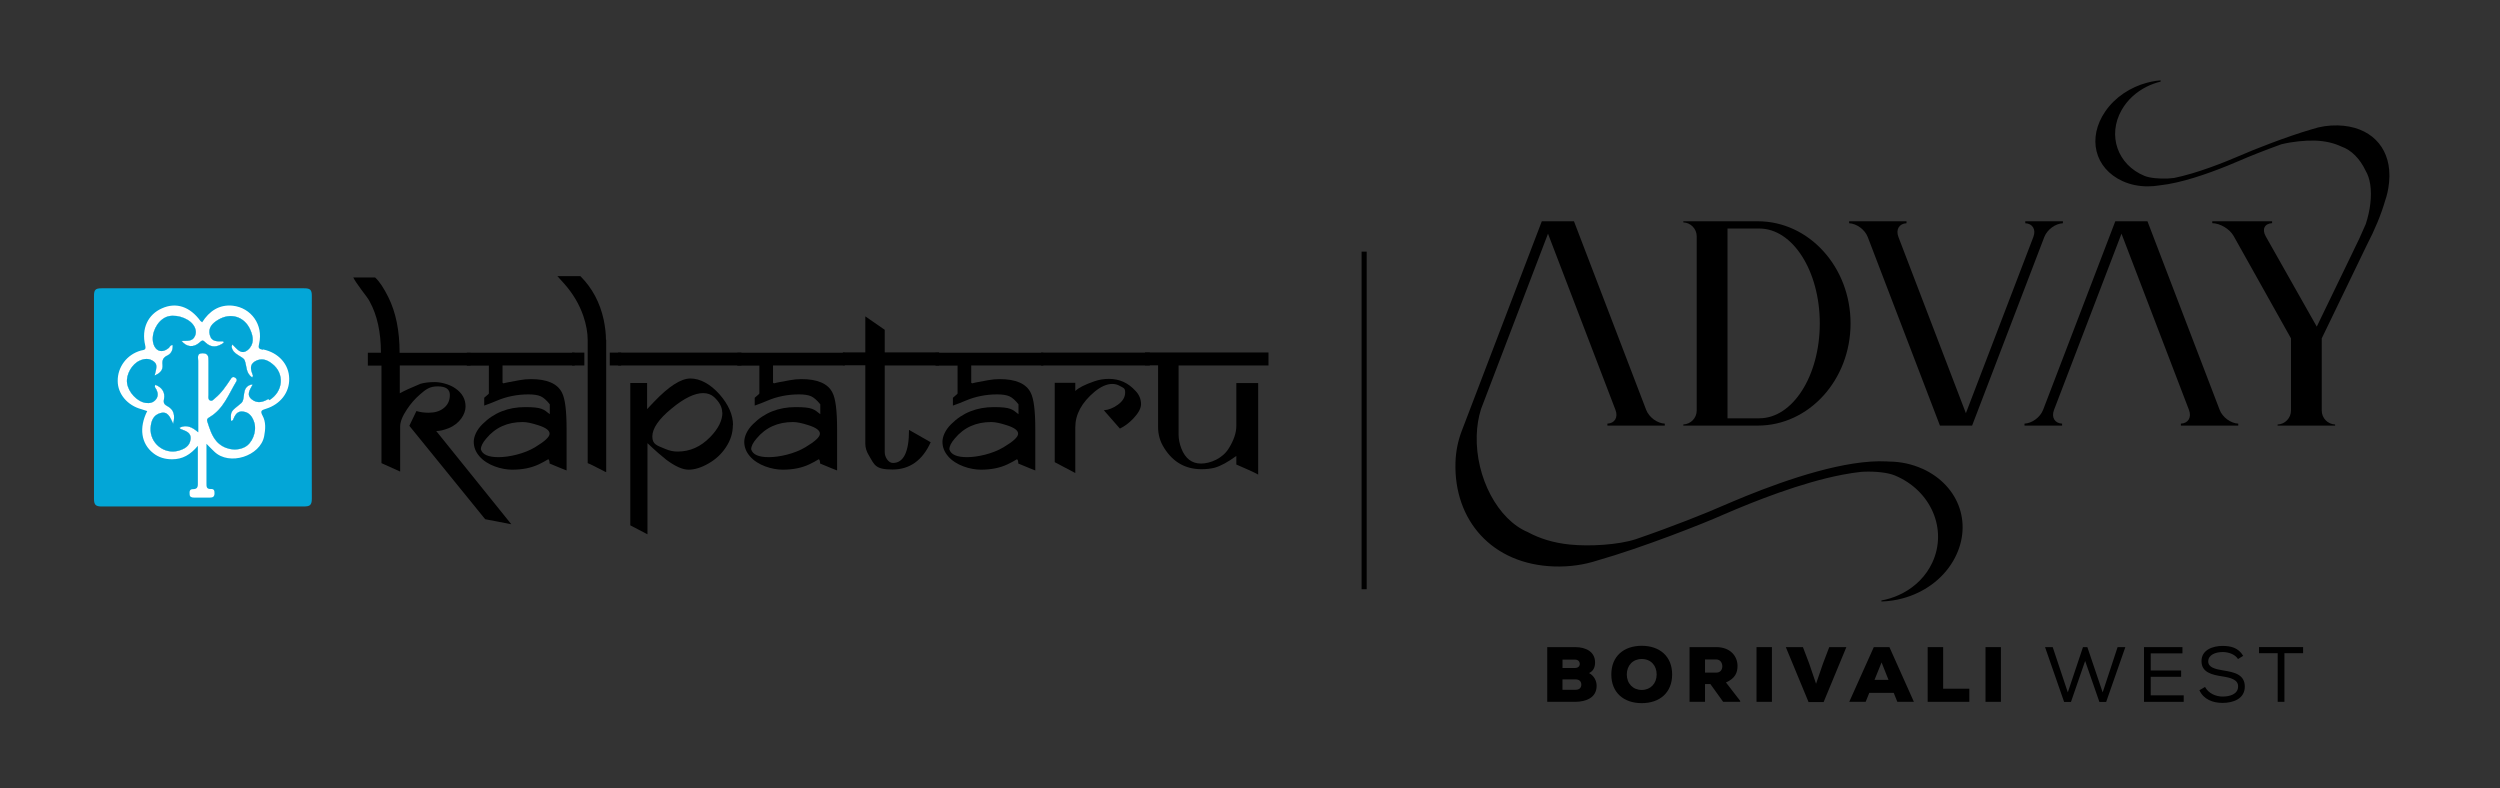 <?xml version="1.0" encoding="UTF-8"?><svg id="Layer_1" xmlns="http://www.w3.org/2000/svg" viewBox="0 0 1040 328"><rect x="0" y="0" width="1040" height="328" fill="#333333" stroke="none"/><defs><style>.cls-1{fill:#fff;}.cls-2{fill:none;stroke:#000;stroke-miterlimit:10;stroke-width:2.12px;}.cls-3{fill:#03a6d7;}.cls-4{fill:#fdfdfd;}</style></defs><path d="M195.68,152.03h-29.37v11.58c1.79-1.01,4.66-2.33,8.63-3.96,1.63-.47,3.65-.7,5.98-.7s6.06.85,8.55,2.64c2.8,1.94,4.2,4.43,4.2,7.54s-2.41,7.15-7.07,9.01c-2.02.78-3.65,1.17-5.13,1.17l31.24,38.78-10.88-2.1-31.55-38.86,2.95-6.14c1.55.47,3.26.7,4.97.7,2.56,0,4.58-.54,6.22-1.79,1.79-1.32,2.72-3.19,2.72-5.6s-1.71-3.57-5.05-3.57-4.9,1.17-7.54,3.5c-1.87,1.63-3.65,3.65-5.21,5.98-1.87,2.8-2.88,5.21-2.88,7.23v18.73l-7.77-3.5v-40.57h-5.67v-5.36h5.44c0-8.55-1.55-15.62-4.66-21.29-.54-1.09-1.79-2.72-3.5-4.97-1.55-2.1-2.72-3.81-3.34-5.05h9.09c1.79,1.63,3.57,4.35,5.44,8.08,3.19,6.37,4.74,14.07,4.74,23.24h29.53v5.44h0v-.16h-.08Z"/><path d="M238.81,152.03h-29.76v7.23c.08,0,.23,0,.31.16.08,0,.23.16.31.16h-.39c0-.16,2.25-.62,6.68-1.4,1.63-.31,3.26-.47,4.9-.47,6.68,0,11.03,1.87,12.9,5.6,1.32,2.49,1.94,7.54,1.94,15.15v17.25c-.62-.23-3.03-1.17-7.07-2.88,0-.93-.16-1.55-.54-1.79-1.55.93-2.88,1.63-3.89,2.1-3.26,1.55-6.92,2.25-11.19,2.25s-10.41-1.79-13.6-5.6c-1.55-1.79-2.33-3.81-2.33-5.98s1.17-4.97,3.65-7.38c4.74-4.74,10.65-7.07,17.72-7.07s7.69.93,10.26,2.95v-4.12c-1.32-1.63-2.56-2.8-3.81-3.34-1.24-.54-2.95-.78-5.05-.78-4.74,0-9.25.93-13.21,2.64-1.79.78-3.5,1.4-5.21,2.02v-3.26c.39-.31.93-.78,1.71-1.48.08-.16.16-.23.23-.31v-11.58h-9.17v-5.36h44.84v5.36h-.23v-.08ZM228.63,180.39c0-1.32-1.55-2.49-4.74-3.5-2.64-.85-4.74-1.32-6.45-1.32-6.29,0-11.35,2.25-15.15,6.84-1.55,1.79-2.25,3.26-2.25,4.51.62,2.18,3.11,3.26,7.38,3.26s10.65-1.4,15.15-4.12c3.96-2.41,6.06-4.27,6.06-5.6h0v-.08Z"/><path d="M252.18,141.3v55.1c-.31-.08-.7-.23-1.17-.54l-2.33-1.17c-2.64-1.4-4.04-2.02-4.2-2.02v-51.21c0-3.11-.62-6.45-1.79-9.95-1.71-4.97-4.35-9.4-7.93-13.44l-2.88-3.19h9.56c4.97,4.97,8.16,11.03,9.71,18.18.62,3.03.93,5.83.93,8.24h.08ZM243.09,152.03h-5.13v-5.36h5.13v5.36ZM258.4,152.03h-4.74v-5.36h4.74v5.36Z"/><path d="M308.44,152.03h-51.29v-5.36h51.29v5.36h0ZM304.87,176.82c0,3.26-.93,6.37-2.95,9.33-1.79,2.72-4.2,4.97-7.23,6.68-2.95,1.71-5.75,2.56-8.24,2.56s-5.6-1.4-9.25-4.12c-1.79-1.4-4.43-3.65-7.85-6.92v37.92l-7.15-3.73v-59.22h6.99v10.88l2.72-2.88c6.29-6.61,11.35-9.87,15.31-9.87s8.24,2.25,12.12,6.61c3.73,4.27,5.6,8.55,5.6,12.82h-.08v-.08ZM300.44,171.61c0-2.25-1.17-4.43-3.5-6.53-1.17-1.01-2.64-1.55-4.43-1.55-3.5,0-7.93,2.1-13.06,6.37-5.36,4.35-8.08,8.32-8.08,11.66s1.87,3.73,5.6,5.28c1.63.7,3.26,1.01,4.9,1.01,5.21,0,9.64-2.02,13.52-5.98,3.42-3.5,5.13-6.92,5.13-10.26h-.08Z"/><path d="M351.34,152.03h-29.76v7.23c.08,0,.23,0,.31.16.08,0,.23.16.31.16h-.39c0-.16,2.25-.62,6.68-1.4,1.63-.31,3.26-.47,4.9-.47,6.68,0,11.03,1.87,12.9,5.6,1.32,2.49,1.94,7.54,1.94,15.15v17.25c-.62-.23-3.03-1.17-7.07-2.88,0-.93-.16-1.55-.54-1.79-1.55.93-2.88,1.63-3.89,2.1-3.26,1.55-6.92,2.25-11.19,2.25s-10.41-1.79-13.6-5.6c-1.55-1.79-2.33-3.81-2.33-5.98s1.17-4.97,3.65-7.38c4.74-4.74,10.65-7.07,17.72-7.07s7.69.93,10.26,2.95v-4.12c-1.32-1.63-2.64-2.8-3.81-3.34-1.24-.54-2.95-.78-5.05-.78-4.74,0-9.25.93-13.21,2.64-1.79.78-3.5,1.4-5.21,2.02v-3.26c.39-.31.93-.78,1.71-1.48.08-.16.16-.23.23-.31v-11.58h-9.17v-5.36h44.68v5.36h-.08v-.08ZM341.08,180.39c0-1.32-1.55-2.49-4.74-3.5-2.64-.85-4.74-1.32-6.45-1.32-6.29,0-11.35,2.25-15.15,6.84-1.55,1.79-2.25,3.26-2.25,4.51.62,2.18,3.11,3.26,7.38,3.26s10.65-1.4,15.15-4.12c4.04-2.41,6.06-4.27,6.06-5.6h0v-.08Z"/><path d="M390.66,152.03h-22.61v36.06c0,1.01.31,2.02.93,2.95.7,1.01,1.55,1.55,2.49,1.55,4.43,0,6.68-4.58,6.68-13.75l9.01,5.13c-3.42,7.62-8.78,11.35-15.93,11.35s-7.46-1.94-9.71-5.75c-1.01-1.63-1.55-3.26-1.55-4.97v-32.64h-9.33v-5.36h9.33v-15l8.08,5.6v9.4h22.61v5.44h0Z"/><path d="M433.79,152.03h-29.76v7.23c.08,0,.23,0,.31.16.08,0,.23.16.31.16h-.39c0-.16,2.25-.62,6.68-1.4,1.63-.31,3.26-.47,4.9-.47,6.68,0,11.03,1.87,12.9,5.6,1.32,2.49,1.94,7.54,1.94,15.15v17.25c-.62-.23-3.03-1.17-7.07-2.88,0-.93-.16-1.55-.54-1.79-1.55.93-2.88,1.63-3.89,2.1-3.26,1.55-6.92,2.25-11.19,2.25s-10.41-1.79-13.6-5.6c-1.55-1.79-2.33-3.81-2.33-5.98s1.17-4.97,3.65-7.38c4.74-4.74,10.65-7.07,17.72-7.07s7.69.93,10.26,2.95v-4.12c-1.32-1.63-2.56-2.8-3.81-3.34-1.24-.54-2.95-.78-5.05-.78-4.74,0-9.25.93-13.21,2.64-1.79.78-3.5,1.4-5.21,2.02v-3.26c.39-.31.93-.78,1.71-1.48.08-.16.16-.23.23-.31v-11.58h-9.17v-5.36h44.84v5.36h-.23v-.08ZM423.53,180.39c0-1.32-1.55-2.49-4.74-3.5-2.64-.85-4.74-1.32-6.45-1.32-6.29,0-11.35,2.25-15.15,6.84-1.55,1.79-2.25,3.26-2.25,4.51.62,2.18,3.11,3.26,7.38,3.26s10.65-1.4,15.15-4.12c4.04-2.41,6.06-4.27,6.06-5.6h0v-.08Z"/><path d="M478.32,152.03h-45.23v-5.36h45.23v5.36ZM474.67,168.11c0,1.79-1.09,3.73-3.19,5.98-1.79,1.87-3.65,3.26-5.6,4.2l-6.68-7.62c2.02-.16,3.89-.93,5.75-2.25,2.1-1.48,3.11-3.19,3.11-5.13s-.7-1.87-2.02-2.64c-1.17-.7-2.25-.93-3.34-.93-2.25,0-4.74,1.09-7.38,3.26-5.36,4.51-8,9.4-8,14.84v18.96l-8.55-4.51v-33.03h8.55v3.42c1.32-1.32,3.89-2.64,7.93-4.04,2.02-.7,3.96-1.01,6.06-1.01,4.35,0,8,1.63,11.03,4.97,1.55,1.55,2.33,3.5,2.33,5.52h0Z"/><path d="M527.67,152.03h-37.38v28.68c0,1.94.39,3.89,1.17,5.91,1.63,4.12,4.35,6.22,8.16,6.22s9.01-2.1,11.58-6.37c2.02-3.26,3.11-6.37,3.11-9.25v-17.87h9.09v38.08c-.7-.39-2.02-1.09-3.96-1.94l-5.13-2.25v-3.57c-3.5,2.56-6.53,4.2-9.01,4.9-1.55.39-3.34.62-5.44.62-6.68,0-11.81-2.88-15.54-8.78-1.71-2.64-2.56-5.6-2.56-8.7v-25.72h-5.44v-5.36h51.37v5.36h0v.08Z"/><path class="cls-3" d="M84.56,210.7h-42.2c-2.49,0-3.26-.62-3.26-3.19v-84.39c0-2.49.54-3.19,3.11-3.19h84.32c2.41,0,3.19.54,3.19,3.11-.08,28.13-.08,56.26,0,84.39,0,2.88-.93,3.26-3.5,3.26h-41.73.08Z"/><path class="cls-1" d="M109.35,145.5c-1.79-.31-2.02-.78-1.55-2.56,1.79-7.77-3.26-14.92-11.03-15.78-5.6-.54-9.71,2.25-12.67,6.92-.31-.31-.54-.39-.7-.54-4.35-5.98-10.1-7.93-16.01-5.28-5.83,2.56-8.63,8.39-6.99,15.39.54,2.1-.62,1.87-1.79,2.18-5.83,1.63-9.71,6.84-9.64,12.67,0,5.36,4.04,10.18,9.87,11.73.78.23,1.55.47,2.41.78-3.5,6.92-2.56,13.52,2.49,17.49,2.25,1.79,4.9,2.56,7.85,2.56,4.35,0,7.62-1.87,10.72-5.6v16.01c0,1.4-.54,2.02-2.02,2.02s-1.48,1.01-1.4,2.1c0,1.17.85,1.4,1.79,1.4h6.76c1.01,0,1.71-.31,1.79-1.55,0-1.17,0-2.1-1.55-2.02-1.87.08-1.79-1.09-1.79-2.41v-16.4c1.4,1.4,2.33,2.41,3.26,3.26,6.22,6.06,19.19,1.87,20.75-6.45.54-2.88.78-5.91-.7-8.55-1.09-2.02-.31-2.25,1.4-2.8,6.06-1.87,9.87-6.84,9.71-12.59-.08-5.91-4.43-10.8-10.88-12.12v.16h-.08ZM111.68,165.94c-2.25,1.4-4.66,2.02-6.92.23-2.41-1.94-.85-3.96.31-6.14-.54,0-.62-.16-.7,0-4.12,1.17-2.02,5.98-4.04,7.69-4.2,3.5-4.51,3.19-4.2,7.38.31,0,.7-.23.78-.39.78-1.94,1.71-3.89,4.27-3.5,2.64.31,3.96,2.33,4.66,4.74,1.01,3.73-.93,8.55-4.12,10.1-3.73,1.87-8.78.85-11.66-2.49-2.02-2.33-2.88-5.28-3.81-8.16-.39-1.17.31-1.48,1.17-2.02,5.6-3.42,7.69-9.4,10.88-14.69.47-.78,0-1.24-.54-1.63-.93-.54-1.4,0-1.87.78-1.87,2.8-3.73,5.6-6.37,7.77-.62.54-1.32,1.48-2.25.93-.78-.47-.54-1.4-.54-2.18v-14.07c0-1.87,0-3.34-2.49-3.34s-1.79,1.87-1.79,3.19v29.69c-2.33-2.02-4.74-3.34-7.69-1.94,0,.16.16.47.31.54,2.02.85,4.58,1.32,4.2,4.35-.31,2.88-2.64,4.04-5.05,4.74-6.06,1.63-11.97-3.26-11.58-9.48.16-2.8,1.09-5.44,4.12-6.22,3.03-.85,3.96,1.63,5.28,4.43.85-3.42.31-5.75-2.18-7.15-1.4-.78-2.02-1.24-1.63-3.11.54-2.8-.85-4.82-3.57-5.91-.62.93.16,1.4.39,1.94.7,1.4.85,2.8-.16,4.12-1.09,1.4-2.64,1.71-4.27,1.48-3.65-.54-7.3-4.51-7.77-8.32-.47-3.5,2.02-7.93,5.36-9.33,1.94-.85,3.89-1.01,5.75.39,1.4,1.09,1.4,2.1.39,5.83,2.25-.93,3.5-2.25,3.26-4.43-.23-2.02.31-3.11,2.18-3.96,1.48-.78,2.25-2.41,2.02-4.27-.93,0-1.17.78-1.55,1.17-2.8,2.41-5.67,1.48-6.53-2.02-.93-3.89,1.48-9.01,5.21-10.72,3.34-1.55,9.01,0,11.35,3.03,1.09,1.4,1.55,3.11.85,4.74-1.09,2.56-3.5,1.94-5.6,2.1,2.02,2.56,4.97,2.88,7.38.7,1.17-1.01,1.4-1.24,2.64,0,2.33,2.25,4.97,1.94,7.54,0-.16-.31-.23-.54-.31-.54-2.25,0-4.74.39-5.52-2.64-.78-3.03,1.09-4.9,3.42-6.29,5.21-3.19,11.03-1.4,13.44,4.12,1.32,2.95,1.71,6.06-1.01,8.39-2.8,2.33-4.58-.47-6.45-2.25-.16.47-.31.7-.31.85.39,3.42,4.74,3.96,5.44,5.75.93,2.41.39,5.28,3.11,7.07.16-.31.39-.54.31-.7-.78-2.18-1.71-4.43.85-5.98,2.56-1.48,4.97-.78,7.15,1.01,5.28,4.04,4.66,11.58-1.17,15.15l-.39-.47v-.08Z"/><path class="cls-4" d="M111.68,165.94c-2.25,1.4-4.66,2.02-6.92.23-2.41-1.94-.85-3.96.31-6.14-.54,0-.62-.16-.7,0-4.12,1.17-2.02,5.98-4.04,7.69-4.2,3.5-4.51,3.19-4.2,7.38.31,0,.7-.23.78-.39.78-1.94,1.71-3.89,4.27-3.5,2.64.31,3.96,2.33,4.66,4.74,1.01,3.73-.93,8.55-4.12,10.1-3.73,1.87-8.78.85-11.66-2.49-2.02-2.33-2.88-5.28-3.81-8.16-.39-1.17.31-1.48,1.17-2.02,5.6-3.42,7.69-9.4,10.88-14.69.47-.78,0-1.24-.54-1.63-.93-.54-1.4,0-1.87.78-1.87,2.8-3.73,5.6-6.37,7.77-.62.54-1.32,1.48-2.25.93-.78-.47-.54-1.4-.54-2.18v-14.07c0-1.87,0-3.34-2.49-3.34s-1.79,1.87-1.79,3.19v29.69c-2.33-2.02-4.74-3.34-7.69-1.94,0,.16.16.47.31.54,2.02.85,4.58,1.32,4.2,4.35-.31,2.88-2.64,4.04-5.05,4.74-6.06,1.63-11.97-3.26-11.58-9.48.16-2.8,1.09-5.44,4.12-6.22,3.03-.85,3.96,1.63,5.28,4.43.85-3.42.31-5.75-2.18-7.15-1.4-.78-2.02-1.24-1.63-3.11.54-2.8-.85-4.82-3.57-5.91-.62.93.16,1.4.39,1.94.7,1.4.85,2.8-.16,4.12-1.09,1.4-2.64,1.71-4.27,1.48-3.65-.54-7.3-4.51-7.77-8.32-.47-3.5,2.02-7.93,5.36-9.33,1.94-.85,3.89-1.01,5.75.39,1.4,1.09,1.4,2.1.39,5.83,2.25-.93,3.5-2.25,3.26-4.43-.23-2.02.31-3.11,2.18-3.96,1.48-.78,2.25-2.41,2.02-4.27-.93,0-1.17.78-1.55,1.17-2.8,2.41-5.67,1.48-6.53-2.02-.93-3.89,1.48-9.01,5.21-10.72,3.34-1.55,9.01,0,11.35,3.03,1.09,1.4,1.55,3.11.85,4.74-1.09,2.56-3.5,1.94-5.6,2.1,2.02,2.56,4.97,2.88,7.38.7,1.17-1.01,1.4-1.24,2.64,0,2.33,2.25,4.97,1.94,7.54,0-.16-.31-.23-.54-.31-.54-2.25,0-4.74.39-5.52-2.64-.78-3.03,1.09-4.9,3.42-6.29,5.21-3.19,11.03-1.4,13.44,4.12,1.32,2.95,1.71,6.06-1.01,8.39-2.8,2.33-4.58-.47-6.45-2.25-.16.47-.31.7-.31.85.39,3.42,4.74,3.96,5.44,5.75.93,2.41.39,5.28,3.11,7.07.16-.31.39-.54.31-.7-.78-2.18-1.71-4.43.85-5.98,2.56-1.48,4.97-.78,7.15,1.01,5.28,4.04,4.66,11.58-1.17,15.15l-.39-.47v-.08Z"/><path class="cls-3" d="M111.68,165.94c-2.25,1.4-4.66,2.02-6.92.23-2.41-1.94-.85-3.96.31-6.14-.54,0-.62-.16-.7,0-4.12,1.17-2.02,5.98-4.04,7.69-4.2,3.5-4.51,3.19-4.2,7.38.31,0,.7-.23.78-.39.78-1.94,1.71-3.89,4.27-3.5,2.64.31,3.96,2.33,4.66,4.74,1.01,3.73-.93,8.55-4.12,10.1-3.73,1.87-8.78.85-11.66-2.49-2.02-2.33-2.88-5.28-3.81-8.16-.39-1.17.31-1.48,1.17-2.02,5.6-3.42,7.69-9.4,10.88-14.69.47-.78,0-1.24-.54-1.63-.93-.54-1.4,0-1.87.78-1.87,2.8-3.73,5.6-6.37,7.77-.62.54-1.32,1.48-2.25.93-.78-.47-.54-1.4-.54-2.18v-14.07c0-1.87,0-3.34-2.49-3.34s-1.79,1.87-1.79,3.19v29.69c-2.33-2.02-4.74-3.34-7.69-1.94,0,.16.16.47.31.54,2.02.85,4.58,1.32,4.2,4.35-.31,2.88-2.64,4.04-5.05,4.74-6.06,1.63-11.97-3.26-11.58-9.48.16-2.8,1.09-5.44,4.12-6.22,3.03-.85,3.96,1.63,5.28,4.43.85-3.42.31-5.75-2.18-7.15-1.4-.78-2.02-1.24-1.63-3.11.54-2.8-.85-4.82-3.57-5.91-.62.93.16,1.4.39,1.94.7,1.4.85,2.8-.16,4.12-1.09,1.4-2.64,1.71-4.27,1.48-3.65-.54-7.3-4.51-7.77-8.32-.47-3.5,2.02-7.93,5.36-9.33,1.94-.85,3.89-1.01,5.75.39,1.4,1.09,1.4,2.1.39,5.83,2.25-.93,3.5-2.25,3.26-4.43-.23-2.02.31-3.11,2.18-3.96,1.48-.78,2.25-2.41,2.02-4.27-.93,0-1.17.78-1.55,1.17-2.8,2.41-5.67,1.48-6.53-2.02-.93-3.89,1.48-9.01,5.21-10.72,3.34-1.55,9.01,0,11.35,3.03,1.09,1.4,1.55,3.11.85,4.74-1.09,2.56-3.5,1.94-5.6,2.1,2.02,2.56,4.97,2.88,7.38.7,1.17-1.01,1.4-1.24,2.64,0,2.33,2.25,4.97,1.94,7.54,0-.16-.31-.23-.54-.31-.54-2.25,0-4.74.39-5.52-2.64-.78-3.03,1.09-4.9,3.42-6.29,5.21-3.19,11.03-1.4,13.44,4.12,1.32,2.95,1.71,6.06-1.01,8.39-2.8,2.33-4.58-.47-6.45-2.25-.16.47-.31.7-.31.85.39,3.42,4.74,3.96,5.44,5.75.93,2.41.39,5.28,3.11,7.07.16-.31.39-.54.31-.7-.78-2.18-1.71-4.43.85-5.98,2.56-1.48,4.97-.78,7.15,1.01,5.28,4.04,4.66,11.58-1.17,15.15l-.39-.47v-.08Z"/><line class="cls-2" x1="567.48" y1="104.68" x2="567.48" y2="245.12"/><path d="M842.52,92.05v.82c3.03.13,4.55,2.59,3.36,5.7l-28.07,73.32-28.07-73.32c-1.19-3.11.33-5.57,3.37-5.7v-.82h-23.87v.82c3.13.13,6.55,2.63,7.75,5.75l30.03,78.44h13.37l30.03-78.44c1.19-3.12,4.61-5.61,7.75-5.75v-.82h-15.64Z"/><path d="M731.22,92.05h-.58s0,0,0,0h-30.38v.46c3.08.13,5.54,2.65,5.57,5.75v72.57c-.03,3.11-2.49,5.62-5.57,5.75v.47h5.57s12.8,0,12.8,0h0s12.01,0,12.01,0h0s.58,0,.58,0c21.33,0,38.61-19.03,38.61-42.5s-17.29-42.5-38.61-42.5M731.88,174.02h-.37s0,0,0,0h-12.87v-78.95h12.87s.37,0,.37,0c13.89,0,25.15,17.67,25.15,39.47s-11.26,39.47-25.15,39.47"/><path d="M923.37,170.48l-30.03-78.44h-13.37l-30.03,78.44c-1.2,3.12-4.61,5.61-7.75,5.75v.82h15.64v-.82c-3.03-.13-4.55-2.59-3.36-5.7l28.07-73.32,28.07,73.32c1.19,3.11-.33,5.57-3.36,5.7v.82h23.86v-.82c-3.13-.13-6.55-2.63-7.75-5.75"/><path d="M799.71,195.01c-4.35-1.98-9.03-2.95-13.71-3h-.12c-.31-.02-.63-.04-.96-.06-17.02-.88-41.12,7.35-58.63,14.42-2.76,1.1-9.3,3.9-9.3,3.9-6.28,2.82-21.68,8.97-36.5,14.03-7.19,2.36-19.11,3.08-27.45,2.23-6.76-.68-12.6-2.51-17.53-5.2-12.34-5.17-21.68-22.6-21.19-40.13.11-3.99.73-7.65,1.75-10.9v-.04l27.9-73.04,28.07,73.31c1.19,3.11-.33,5.57-3.36,5.7v.82h23.87v-.82c-3.13-.13-6.56-2.63-7.75-5.75l-30.03-78.44h-13.37l-33.22,86.99-.06.14-.15.4h0c-1.49,4.03-2.36,8.31-2.49,12.8-.73,24.01,15.13,42.45,41.12,43.28,6.31.2,12.37-.68,17.97-2.51,18.35-5.22,44.09-15.33,52.67-19.19,12.55-5.42,32.08-13.2,49.29-16.48,2.73-.52,5.33-.92,7.75-1.18.4-.03.81-.05,1.22-.06,4.54-.19,9.74.33,12.65,1.52,15.13,6.2,22.15,22.46,15.68,36.31-2.59,5.56-6.96,9.87-12.24,12.66-2.21,1.17-4.59,2.07-7.07,2.68l-.45.1c-.47.11-.93.21-1.4.29h-.05s.05,0,.05,0v.43c3.02-.08,6.02-.52,8.92-1.32,8.63-2.34,16.35-7.73,20.88-15.46,8.53-14.56,2.95-31.3-12.73-38.45"/><path d="M993.99,72.81c0-11.74-7.94-20.32-21.49-20.64-3.75-.09-7.43.48-10.85,1.63-10.38,3.01-24.68,8.65-29.62,10.86-7.1,3.05-18.07,7.42-27.63,9.38-.8.11-1.65.18-2.55.22-3.53.17-7.53-.19-9.69-1.07-11.29-4.61-15.56-16.89-9.55-27.44,2.41-4.23,6.1-7.53,10.4-9.68,1.8-.9,3.7-1.6,5.67-2.08l.13-.03v-.53c-1.25.09-2.51.28-3.75.53-.64.13-1.27.28-1.9.45-6.86,1.83-13.23,5.97-17.3,11.85-7.66,11.09-4.53,23.76,7.11,29.08,3.23,1.48,6.79,2.18,10.42,2.19,1.7,0,3.42-.14,5.12-.43,8.81-.94,19.75-4.77,28.11-8.15h0c1.58-.63,5.33-2.23,5.33-2.23,3.08-1.37,9.92-4.12,17.09-6.7h.02c4.39-1.09,9.84-1.65,13.94-1.53,4.28.14,7.95,1.02,11.03,2.48,4.2,1.45,7.76,5.16,10.04,9.99,1.88,3.1,2.67,7.83,2,13.69-.33,2.87-1,5.77-1.92,8.6-.17.38-.34.75-.51,1.13-.66,1.43-1.38,3.11-2.13,4.8l-2.42,5.01v.03s-14.25,29.46-14.25,29.46l-1.06,2.2-21.23-37.56c-1.66-2.94-.5-5.31,2.65-5.49v-.78h-24.89v.79c3.31.06,7.22,2.39,8.89,5.34l23.85,42.58v30.03c0,1.56-.62,2.99-1.63,4.03-1,1.05-2.39,1.72-3.94,1.78v.46h23.94v-.46c-3.11-.13-5.57-2.68-5.57-5.8v-30.04l1.2-2.47.32-.66,17.25-35.71c3.26-6.23,5.94-12.63,7.71-18.79.13-.37.26-.75.37-1.13.36-1.23.65-2.5.86-3.81.26-1.54.41-3.12.44-4.74,0-.19,0-.41-.01-.64"/><path d="M655.29,269.2c4.55,0,8.26,2.02,8.26,6.37,0,1.72-.52,3.51-2.5,4.42,2.11,1.14,3.15,3.25,3.15,5.3,0,5.1-4.65,6.63-8.81,6.67h-11.74v-22.76h11.64ZM649.99,277.88h5.14c1.33,0,2.05-.68,2.05-1.69s-.71-1.79-1.98-1.79h-5.2v3.48ZM649.99,286.95h5.43c1.63,0,2.41-.88,2.41-2.15s-.81-2.18-2.41-2.18h-5.43v4.32Z"/><path d="M682.96,292.51c-7.45,0-12.65-4.33-12.65-11.93s5.2-11.93,12.65-11.93,12.65,4.36,12.65,11.93-5.17,11.93-12.65,11.93ZM682.96,274.14c-3.67,0-6.21,2.67-6.21,6.44s2.57,6.44,6.21,6.44,6.21-2.67,6.21-6.44-2.44-6.44-6.21-6.44Z"/><path d="M723.92,291.96h-7.09l-5.3-7.38h-2.24v7.38h-6.44v-22.76h11.12c5.82,0,8.84,3.74,8.84,7.84,0,2.8-.98,5.17-4.81,6.86l5.92,7.67v.39ZM709.29,274.34v5.46h4.75c1.69,0,2.44-1.27,2.44-2.63s-.81-2.83-2.5-2.83h-4.68Z"/><path d="M730.71,291.96v-22.76h6.41v22.76h-6.41Z"/><path d="M758.64,292.06h-6.28l-9.46-22.86h7.12l2.6,6.83,2.86,8.42,2.89-8.42,2.6-6.83h7.12l-9.46,22.86Z"/><path d="M787.8,288.22h-10.18l-1.5,3.74h-6.83l10.21-22.76h6.5l10.18,22.76h-6.89l-1.5-3.74ZM782.73,275.57l-2.93,7.25h5.82l-2.89-7.25Z"/><path d="M808.35,269.2v17.3h10.89v5.46h-17.33v-22.76h6.44Z"/><path d="M825.97,291.96v-22.76h6.41v22.76h-6.41Z"/><path d="M853.93,269.2l6.28,18.83,6.31-18.83h1.82l6.37,18.83,6.21-18.83h3.22l-7.97,22.79h-2.83l-5.92-17.04-5.89,17.04h-2.86l-7.93-22.79h3.19Z"/><path d="M891.9,269.2h16v2.6h-13.2v7.12h12.65v2.63h-12.65v7.71h13.72v2.7h-16.52v-22.76Z"/><path d="M924.6,271.25c-2.89,0-5.98,1.14-5.98,3.9,0,2.47,2.83,3.19,6.18,3.74,4.55.72,9.04,1.63,9.04,6.76-.03,5.11-4.91,6.76-9.27,6.76-4.03,0-7.87-1.46-9.62-5.27l2.34-1.37c1.46,2.7,4.52,4,7.32,4s6.44-.88,6.44-4.23c.03-2.83-3.15-3.64-6.57-4.16-4.39-.68-8.65-1.69-8.65-6.31-.07-4.75,4.78-6.37,8.71-6.37,3.38,0,6.6.68,8.62,4.13l-2.15,1.33c-1.24-1.98-3.87-2.89-6.41-2.93Z"/><path d="M939.75,271.73v-2.54h18.34v2.54h-7.77v20.23h-2.8v-20.23h-7.77Z"/></svg>